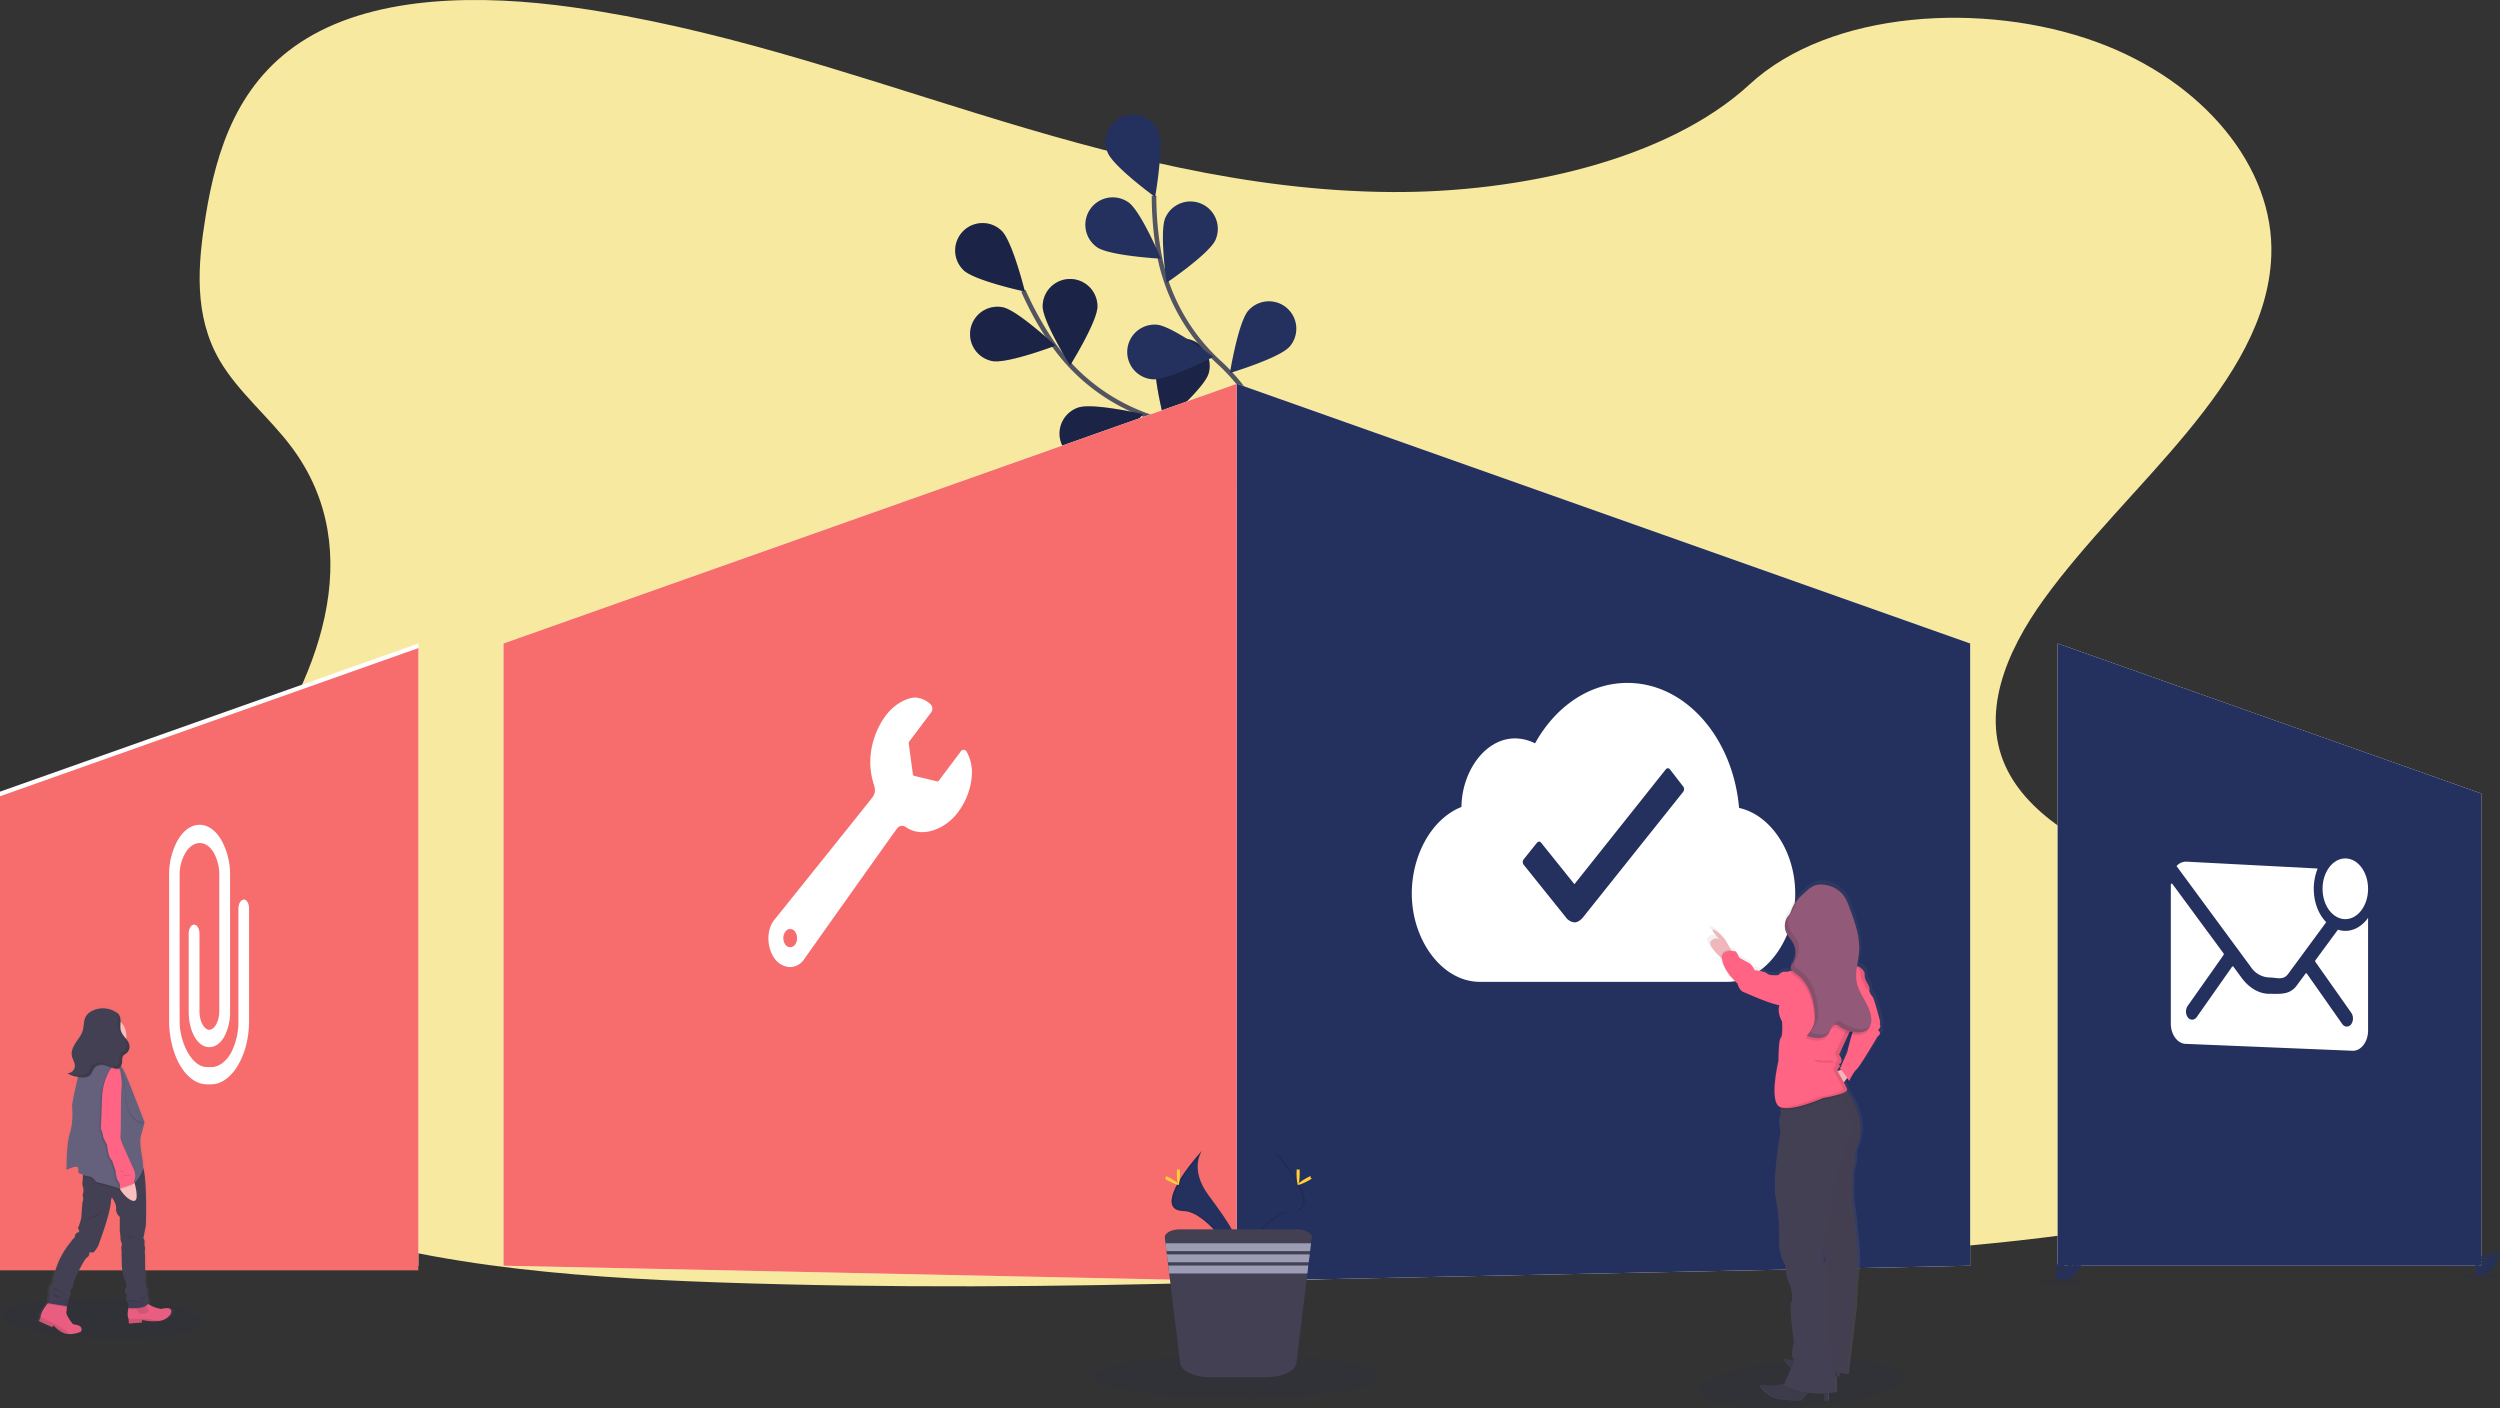 <svg width="1086.08" height="611.71" xmlns="http://www.w3.org/2000/svg" xmlns:svg="http://www.w3.org/2000/svg" xmlns:xlink="http://www.w3.org/1999/xlink">
 <rect width="100%" height="100%" fill="#333333" stroke="none"/>
 <defs>
  <linearGradient y2="-0" x2="0.5" y1="1" x1="0.5" id="0894c1c3-008a-4fd9-8eb6-3f5e53f78262">
   <stop stop-opacity="0.25" stop-color="gray" offset="0"/>
   <stop stop-opacity="0.12" stop-color="gray" offset="0.54"/>
   <stop stop-opacity="0.1" stop-color="gray" offset="1"/>
  </linearGradient>
  <linearGradient xlink:href="#0894c1c3-008a-4fd9-8eb6-3f5e53f78262" y2="581.57" x2="102.69" y1="723.72" x1="102.69" id="60f358e9-30c7-45a8-81a4-1235e6b38863"/>
 </defs>
 <title>features overview</title>
 <g>
  <title>Layer 1</title>
  <path id="svg_1" fill="#f8e9a1" d="m604.67,83.43c-62.66,-0.36 -122.72,-16.37 -180.14,-34.1s-114.33,-37.48 -175.7,-46.16c-39.47,-5.56 -84.45,-5.39 -115.68,13.58c-30.05,18.26 -39.17,48.74 -43.78,76.93c-3.48,21.21 -5.28,43.49 6.12,63c7.91,13.54 21.64,24.75 31.27,37.67c33.49,44.95 12,101.9 -22,147.41c-16,21.35 -34.56,41.8 -46.72,64.4s-17.41,48.31 -5.75,70.78c11.56,22.28 38.22,38.58 66.94,49.81c58.34,22.79 126.56,28.06 193,30.37c147.11,5.12 294.7,-2.22 441.89,-9.55c54.48,-2.72 109.19,-5.46 162.63,-14c29.68,-4.76 60.27,-11.93 81.51,-27.94c27,-20.34 33,-53.8 14,-78c-31.84,-40.61 -117.38,-48.82 -140,-92.68c-12.46,-24.15 -0.94,-51.66 15.76,-74.74c35.82,-49.51 96.79,-93.67 98.71,-149.31c1.32,-38.22 -29.42,-75.72 -75.95,-92.66c-48.84,-17.82 -115.74,-13.82 -150.66,18.38c-35.92,33.15 -100.08,47.13 -155.45,46.81z"/>
  <g id="db976b58-83c4-4bad-bfc1-713fe8b9d2f6">
   <path id="svg_2" stroke-width="2" stroke-miterlimit="10" stroke="#535461" fill="none" d="m569.04,243.94s-27.48,-48.69 -68.88,-62.72a84.75,84.75 0 0 1 -42.91,-32.1a142.27,142.27 0 0 1 -12.66,-22.77"/>
   <path id="svg_3" fill="#24305e" d="m418.57,117.35c4.71,4.58 26.68,9.31 26.68,9.31s-5.39,-21.81 -10.1,-26.39a11.9,11.9 0 0 0 -16.58,17.08z"/>
   <path id="svg_4" fill="#24305e" d="m431.04,156.85c6.45,1.28 27.47,-6.69 27.47,-6.69s-16.47,-15.4 -22.88,-16.68a11.9,11.9 0 0 0 -4.59,23.37z"/>
   <path id="svg_5" fill="#24305e" d="m476.24,199.54c6.21,-2.15 20.33,-19.63 20.33,-19.63s-21.9,-5 -28.11,-2.86a11.9,11.9 0 1 0 7.78,22.49z"/>
   <path id="svg_6" fill="#24305e" d="m517.76,224.16c6.48,-1.07 23.35,-15.92 23.35,-15.92s-20.74,-8.64 -27.23,-7.57a11.9,11.9 0 0 0 3.88,23.49z"/>
   <path id="svg_7" fill="#24305e" d="m476.77,133.09c0,6.58 -11.89,25.64 -11.89,25.64s-11.91,-19.05 -11.91,-25.63a11.9,11.9 0 0 1 23.8,0l0,-0.01z"/>
   <path id="svg_8" fill="#24305e" d="m524.96,162.49c-2,6.28 -19,20.91 -19,20.91s-5.66,-21.75 -3.7,-28a11.9,11.9 0 0 1 22.72,7.11l-0.02,-0.02z"/>
   <path id="svg_9" fill="#24305e" d="m567.87,197.49c-0.87,6.52 -15.21,23.83 -15.21,23.83s-9.25,-20.48 -8.38,-27a11.9,11.9 0 1 1 23.59,3.17z"/>
   <path id="svg_10" opacity="0.25" d="m418.57,117.35c4.71,4.58 26.68,9.31 26.68,9.31s-5.39,-21.81 -10.1,-26.39a11.9,11.9 0 0 0 -16.58,17.08z"/>
   <path id="svg_11" opacity="0.25" d="m431.04,156.85c6.45,1.28 27.47,-6.69 27.47,-6.69s-16.47,-15.4 -22.88,-16.68a11.9,11.9 0 0 0 -4.59,23.37z"/>
   <path id="svg_12" opacity="0.25" d="m476.24,199.54c6.21,-2.15 20.33,-19.63 20.33,-19.63s-21.9,-5 -28.11,-2.86a11.9,11.9 0 1 0 7.78,22.49z"/>
   <path id="svg_13" opacity="0.25" d="m517.76,224.16c6.48,-1.07 23.35,-15.92 23.35,-15.92s-20.74,-8.64 -27.23,-7.57a11.9,11.9 0 0 0 3.88,23.49z"/>
   <path id="svg_14" opacity="0.25" d="m476.77,133.09c0,6.58 -11.89,25.64 -11.89,25.64s-11.91,-19.05 -11.91,-25.63a11.9,11.9 0 0 1 23.8,0l0,-0.01z"/>
   <path id="svg_15" opacity="0.25" d="m524.96,162.49c-2,6.28 -19,20.91 -19,20.91s-5.66,-21.75 -3.7,-28a11.9,11.9 0 0 1 22.72,7.11l-0.02,-0.02z"/>
   <path id="svg_16" opacity="0.25" d="m567.87,197.49c-0.87,6.52 -15.21,23.83 -15.21,23.83s-9.25,-20.48 -8.38,-27a11.9,11.9 0 1 1 23.59,3.17z"/>
   <path id="svg_17" stroke-width="2" stroke-miterlimit="10" stroke="#535461" fill="none" d="m567.47,242.98s-5.4,-55.66 -37.55,-85.26a84.72,84.72 0 0 1 -26.23,-46.73a142.25,142.25 0 0 1 -2.34,-25.95"/>
   <path id="svg_18" fill="#24305e" d="m481.2,66.26c2.45,6.1 20.62,19.33 20.62,19.33s3.91,-22.13 1.45,-28.23a11.9,11.9 0 1 0 -22.07,8.9z"/>
   <path id="svg_19" fill="#24305e" d="m476.56,107.39c5.38,3.78 27.81,5 27.81,5s-8.74,-20.7 -14.11,-24.48a11.9,11.9 0 1 0 -13.7,19.47l0,0.01z"/>
   <path id="svg_20" fill="#24305e" d="m500.62,164.78c6.55,0.55 26.54,-9.72 26.54,-9.72s-18,-13.45 -24.55,-14a11.9,11.9 0 1 0 -2,23.72l0.01,0z"/>
   <path id="svg_21" fill="#24305e" d="m528.6,204.1c6.36,1.65 27.8,-5.09 27.8,-5.09s-15.47,-16.3 -21.83,-18a11.9,11.9 0 1 0 -6,23l0.03,0.09z"/>
   <path id="svg_22" fill="#24305e" d="m528.04,104.24c-2.66,6 -21.26,18.62 -21.26,18.62s-3.17,-22.24 -0.51,-28.25a11.9,11.9 0 0 1 21.77,9.63z"/>
   <path id="svg_23" fill="#24305e" d="m560.17,150.65c-4.34,4.93 -25.86,11.4 -25.86,11.4s3.63,-22.17 8,-27.11a11.9,11.9 0 1 1 17.89,15.71l-0.03,0z"/>
   <path id="svg_24" fill="#24305e" d="m585.22,200.03c-3.44,5.6 -23.56,15.62 -23.56,15.62s-0.17,-22.47 3.27,-28.08a11.91,11.91 0 0 1 20.29,12.46z"/>
  </g>
  <path id="svg_25" opacity="0.1" fill="#24305e" d="m826.51,596.9c2.95,6 -17.92,12.45 -43.77,14.31c-23.16,1.67 -42.2,-1.05 -44.61,-5.93s12.34,-10.8 35,-13.47c25.29,-2.96 50.43,-0.85 53.38,5.09z"/>
  <polygon id="svg_26" fill="#fff" points="218.75 279.55 537.33 166.72 537.33 556.51 218.75 549.87 218.75 279.55"/>
  <polygon id="svg_27" fill="#f76c6c" points="218.75 279.55 537.33 166.72 537.33 556.51 218.75 549.87 218.75 279.55"/>
  <polygon id="svg_28" fill="#fff" points="0 343.92 181.75 279.55 181.75 549.87 0 549.87 0 343.92"/>
  <polygon id="svg_29" fill="#f76c6c" points="0,345.92 181.75,281.55 181.75,551.87 0,551.87 0,345.92 "/>
  <polygon id="svg_30" fill="#fff" points="537.33 166.72 855.9 279.55 855.9 549.87 537.33 556.51 537.33 166.72"/>
  <polygon id="svg_31" fill="#24305e" points="537.33 166.72 855.9 279.55 855.9 549.87 537.33 556.51 537.33 166.72"/>
  <polygon id="svg_32" fill="#fff" points="1077.94 344.73 893.9 279.55 893.9 549.87 1077.94 549.87 1077.94 344.73"/>
  <polygon id="svg_33" fill="#24305e" points="1077.94 344.73 893.9 279.55 893.9 549.87 1077.94 549.87 1077.94 344.73"/>
  <path id="svg_34" fill="#fff" d="m105.91,390.85c-1.29,0 -2.34,1.76 -2.34,3.93l0,48.92a29,29 0 0 1 -3.31,13.87c-2.09,3.67 -5.29,6 -8.35,6l-2,0c-3,0 -5.94,-2.24 -8.24,-6.19a28.28,28.28 0 0 1 -3.63,-13.97l0,-63.12a19,19 0 0 1 2.6,-9.94c1.67,-2.64 3.86,-4.1 6.16,-4.1s4.41,1.46 6,4.08a19.83,19.83 0 0 1 2.46,10l0,58.94c0,4.3 -2,8.1 -4.36,8.1c-2,0 -4.24,-3.24 -4.24,-8.1l0,-33.66c0,-2.16 -1.05,-3.93 -2.34,-3.93s-2.35,1.77 -2.35,3.93l0,33.62c0,8.94 3.84,15.68 8.93,15.68c2.48,0 4.77,-1.54 6.42,-4.35a22.71,22.71 0 0 0 2.63,-11.33l0,-58.94a30.58,30.58 0 0 0 -3.91,-15.55c-2.48,-4.15 -5.79,-6.42 -9.32,-6.42s-6.84,2.27 -9.35,6.42a30.47,30.47 0 0 0 -3.9,15.58l0,63.11c0,7.23 1.84,14.57 4.9,19.63s7.2,8 11.44,8l2.05,0c4.15,0 8.31,-2.94 11.41,-8.08a33.1,33.1 0 0 0 3.59,-8.7a42,42 0 0 0 1.34,-10.6l0,-49c0,-2.17 -1,-3.93 -2.33,-3.93l0.04,0.1z"/>
  <path id="svg_35" fill="#24305e" d="m553.61,499.77s5.93,7.76 -2.74,19.47s-15.83,21.61 -12.93,28.89c0,0 13.08,-21.75 23.72,-22s3.65,-13.28 -8.05,-26.36z"/>
  <path id="svg_36" opacity="0.1" d="m553.61,499.77a9.81,9.81 0 0 1 1.21,2.44c10.38,12.2 15.91,23.58 5.93,23.87c-9.3,0.27 -20.45,16.89 -23.12,21.09a8.25,8.25 0 0 0 0.31,1s13.08,-21.75 23.72,-22s3.65,-13.32 -8.05,-26.4z"/>
  <path id="svg_37" fill="#ffd037" d="m564.63,509.66c0,2.73 -0.31,4.94 -0.69,4.94s-0.68,-2.21 -0.68,-4.94s0.38,-1.45 0.76,-1.45s0.61,-1.28 0.61,1.45z"/>
  <path id="svg_38" fill="#ffd037" d="m568.41,512.92c-2.39,1.3 -4.48,2.09 -4.66,1.76s1.61,-1.66 4,-3s1.45,-0.35 1.63,0s1.43,-0.07 -0.97,1.24z"/>
  <path id="svg_39" fill="#24305e" d="m522.28,499.77s-5.93,7.76 2.74,19.47s15.81,21.61 12.92,28.89c0,0 -13.07,-21.75 -23.72,-22s-3.65,-13.28 8.06,-26.36z"/>
  <path id="svg_40" opacity="0.1" d="m522.28,499.77a9.81,9.81 0 0 0 -1.21,2.44c-10.39,12.2 -15.92,23.58 -5.93,23.87c9.29,0.27 20.45,16.89 23.12,21.09a8.31,8.31 0 0 1 -0.32,1s-13.07,-21.75 -23.72,-22s-3.65,-13.32 8.06,-26.4z"/>
  <path id="svg_41" fill="#ffd037" d="m511.26,509.66c0,2.73 0.3,4.94 0.68,4.94s0.69,-2.21 0.69,-4.94s-0.39,-1.45 -0.76,-1.45s-0.61,-1.28 -0.61,1.45z"/>
  <path id="svg_42" fill="#ffd037" d="m507.47,512.92c2.4,1.3 4.49,2.09 4.67,1.76s-1.61,-1.66 -4,-3s-1.45,-0.35 -1.63,0s-1.47,-0.07 0.96,1.24z"/>
  <ellipse id="svg_43" opacity="0.1" fill="#24305e" ry="9.51" rx="62" cy="597.94" cx="537.94"/>
  <path id="svg_44" fill="#444053" d="m569.86,537.68l-0.3,2.42l-0.42,3.42l-0.17,1.42l-0.42,3.43l-0.18,1.42l-0.41,3.42l-4.75,38.9c-0.42,3.47 -6.09,6.18 -12.94,6.18l-24.65,0c-6.85,0 -12.51,-2.71 -12.94,-6.18l-4.75,-38.9l-0.42,-3.42l-0.17,-1.42l-0.42,-3.43l-0.18,-1.42l-0.41,-3.42l-0.3,-2.42c-0.24,-2 2.83,-3.63 6.71,-3.63l50.42,0c3.88,0 6.94,1.66 6.7,3.63z"/>
  <polygon id="svg_45" fill="#9d9cb5" points="569.56 540.1 569.14 543.52 506.74 543.52 506.33 540.1 569.56 540.1"/>
  <polygon id="svg_46" fill="#9d9cb5" points="568.97 544.95 568.55 548.37 507.34 548.37 506.92 544.95 568.97 544.95"/>
  <polygon id="svg_47" fill="#9d9cb5" points="568.37 549.8 567.96 553.22 507.93 553.22 507.51 549.8 568.37 549.8"/>
  <path id="svg_48" fill="#fff" d="m417.4,326.45l-9.55,12.69a0.73,0.73 0 0 1 -0.74,0.31l-9.87,-2.36a1.06,1.06 0 0 1 -0.68,-0.9l-1.76,-13.07a1.4,1.4 0 0 1 0.23,-1l9.53,-12.67a2.73,2.73 0 0 0 -0.22,-3.41a10.31,10.31 0 0 0 -6.76,-3a1.89,1.89 0 0 0 -0.42,0c-2.66,0.2 -8.36,2.17 -12.76,8.36c-4.27,6 -8.74,17.06 -4.78,29.42c0.47,1.49 1,3.46 -0.58,5.55s-42.45,53 -42.45,53c-3.83,4.37 -3.55,12.45 0,17.15a8.49,8.49 0 0 0 6.65,3.6a7.44,7.44 0 0 0 6.29,-3.69s38.14,-53.8 40,-56.25a3,3 0 0 1 2.36,-1.43a3.27,3.27 0 0 1 1.82,0.67a12,12 0 0 0 6.89,2.09c5.7,0 11.69,-3.5 15.35,-8.34a30.18,30.18 0 0 0 6.29,-16.92a18.6,18.6 0 0 0 -2.27,-9.63a1.47,1.47 0 0 0 -2.57,-0.22l0,0.05zm-72,83.9a2.53,2.53 0 0 1 -4.23,0a5,5 0 0 1 0,-5.6a2.53,2.53 0 0 1 4.23,0a5,5 0 0 1 0.01,5.65l-0.01,-0.05z"/>
  <path id="svg_49" fill="#fff" d="m755.51,350.98c-2.64,-30.52 -23.33,-54.3 -48.5,-54.3c-16.66,0 -31.33,10.39 -40.14,26.26a19.15,19.15 0 0 0 -8.75,-2.15c-12.72,0 -23,14 -23.23,29.78c-13,5.16 -21.56,21 -21.56,37.62c0,20.37 13.24,38.35 29.56,38.35l107.44,0c16.33,0 29.57,-18 29.57,-38.35c0,-18.14 -10.54,-34.13 -24.39,-37.21zm-24.27,-7l-43.49,54.5l0,0c-0.56,0.69 -2,2.23 -3.78,2.23a5.33,5.33 0 0 1 -3.8,-2.31l-18.25,-22.75a1.91,1.91 0 0 1 0,-2.31l5.79,-7.22a1.17,1.17 0 0 1 0.91,-0.49a1.16,1.16 0 0 1 0.91,0.49l14.45,18l39.68,-49.87a1.2,1.2 0 0 1 0.91,-0.49a1.1,1.1 0 0 1 0.91,0.49l5.69,7.35a1.87,1.87 0 0 1 0.07,2.35l0,0.03z"/>
  <ellipse id="svg_50" fill="#fff" ry="13.19" rx="9.89" cy="386.12" cx="1018.88"/>
  <path id="svg_51" fill="#fff" d="m1018.88,404.4a10.47,10.47 0 0 1 -3.21,-0.52l-9.76,13.27a0.65,0.65 0 0 0 0,0.77l15.51,22a4.46,4.46 0 0 1 0,5.06a2.44,2.44 0 0 1 -1.9,1a2.41,2.41 0 0 1 -1.89,-1l-15.45,-22a0.36,0.36 0 0 0 -0.6,0l-3.77,5.12c-3.15,4.26 -7.33,3.62 -11.83,3.65s-8.87,-2.53 -12.07,-6.85l-3.62,-4.92a0.36,0.36 0 0 0 -0.6,0l-15.45,22a2.44,2.44 0 0 1 -1.9,1a2.41,2.41 0 0 1 -1.89,-1a4.46,4.46 0 0 1 0,-5.06l15.51,-22a0.76,0.76 0 0 0 0,-0.77l-22.19,-30.12c-0.27,-0.36 -0.7,-0.11 -0.7,0.38l0,60.28c0,4.84 3,8.8 6.59,8.8l72.52,3c3.63,0 6.59,-4 6.59,-8.8l0,-48.93c-2.49,3.47 -5.99,5.64 -9.89,5.64z"/>
  <path id="svg_52" fill="#fff" d="m1005.18,386.12a23.27,23.27 0 0 1 1.69,-8.8l-57.23,-3a5.57,5.57 0 0 0 -4.08,1.93l32.33,43.9a10,10 0 0 0 8.05,4.5c3,0 5.92,1.41 8.06,-1.5l16.58,-22.52c-3.29,-3.35 -5.4,-8.6 -5.4,-14.51z"/>
  <path id="svg_53" fill="#24305e" d="m1085.86,544.23s-11.69,-0.7 -10.31,7.48a2,2 0 0 0 1,2.11s0,-0.61 1.2,-0.4a5.63,5.63 0 0 0 1.27,0.06a2.71,2.71 0 0 0 1.55,-0.64l0,0s3.28,-1.36 4.56,-6.73c0,0 0.95,-1.17 0.91,-1.47l-2,0.84a3.55,3.55 0 0 1 0.14,2.61s-0.06,-2.56 -0.44,-2.5c-0.08,0 -1,0.5 -1,0.5s1.16,2.47 0.29,4.27c0,0 0.33,-3 -0.65,-4.09l-1.39,0.81s1.36,2.55 0.44,4.64c0,0 0.24,-3.2 -0.73,-4.45l-1.26,1s1.28,2.53 0.5,4.26c0,0 -0.1,-3.73 -0.77,-4a7.72,7.72 0 0 0 -1.27,1.37s0.87,1.83 0.33,2.79c0,0 -0.33,-2.48 -0.6,-2.49a8.12,8.12 0 0 0 -1.21,2.77a6,6 0 0 1 0.95,-2.93a3.29,3.29 0 0 0 -1.68,0.87s0.17,-1.16 2,-1.27a7.8,7.8 0 0 1 1.14,-1.32a7.14,7.14 0 0 0 -2.84,0.33s1,-1.1 3.17,-0.6l1.24,-1a10.3,10.3 0 0 0 -3.32,0s1.14,-1 3.65,-0.26l1.36,-0.81a12.39,12.39 0 0 0 -3.17,-0.28a4.86,4.86 0 0 1 3.56,0.06l1,-0.43s-1.46,-0.29 -1.88,-0.33s-0.45,-0.17 -0.45,-0.17a5.06,5.06 0 0 1 2.73,0.31a12.47,12.47 0 0 0 1.98,-0.91z"/>
  <ellipse id="svg_54" opacity="0.1" fill="#24305e" ry="1.4" rx="8.27" cy="554.53" cx="1077.81"/>
  <path id="svg_55" fill="#24305e" d="m905.82,544.57s-14.1,-0.85 -12.44,9a2.41,2.41 0 0 0 1.25,2.54s0,-0.73 1.45,-0.48a6.27,6.27 0 0 0 1.53,0.07a3.18,3.18 0 0 0 1.88,-0.77l0,0s4,-1.64 5.5,-8.12c0,0 1.15,-1.41 1.1,-1.78l-2.38,1a4.27,4.27 0 0 1 0.17,3.14s-0.07,-3.08 -0.53,-3c-0.09,0 -1.24,0.59 -1.24,0.59s1.4,3 0.35,5.17c0,0 0.4,-3.69 -0.79,-5l-1.67,1s1.63,3.09 0.53,5.62c0,0 0.28,-3.87 -0.88,-5.38l-1.52,1.19s1.54,3 0.6,5.13c0,0 -0.12,-4.5 -0.93,-4.84a9.18,9.18 0 0 0 -1.53,1.65s1,2.21 0.4,3.38c0,0 -0.4,-3 -0.73,-3a10,10 0 0 0 -1.46,3.35a7.26,7.26 0 0 1 1.14,-3.54a4,4 0 0 0 -2,1s0.21,-1.41 2.36,-1.53a9.21,9.21 0 0 1 1.38,-1.6a8.62,8.62 0 0 0 -3.43,0.4s1.14,-1.33 3.82,-0.73l1.5,-1.22a12.5,12.5 0 0 0 -4,0s1.37,-1.17 4.41,-0.32l1.63,-1a14.66,14.66 0 0 0 -3.83,-0.33s1.51,-0.82 4.31,0.06l1.16,-0.52s-1.75,-0.34 -2.27,-0.4s-0.54,-0.2 -0.54,-0.2a6.12,6.12 0 0 1 3.3,0.37a14.19,14.19 0 0 0 2.4,-0.9z"/>
  <ellipse id="svg_56" opacity="0.1" fill="#24305e" ry="1.69" rx="9.98" cy="557.01" cx="896.11"/>
  <path id="svg_57" fill="url(#0894c1c3-008a-4fd9-8eb6-3f5e53f78262)" d="m817.36,445.99s1.15,-1.11 0.77,-1.86a1.73,1.73 0 0 1 0,-1.49s-2.58,-10.14 -3.54,-11.16a7.78,7.78 0 0 1 -1.43,-2.52a1.31,1.31 0 0 0 0.14,-0.64a5.11,5.11 0 0 0 -1,-2.83a6.94,6.94 0 0 1 -1.19,-3.75a4.16,4.16 0 0 1 0,-0.5l0,0l0,0a5,5 0 0 0 -3.46,-3.07c0.33,-2.15 0.78,-4.3 0.92,-6.46c0.45,-6.77 -2.07,-13.34 -4.55,-19.68a20.75,20.75 0 0 0 -2.17,-4.47a13,13 0 0 0 -9.34,-5.1a9.13,9.13 0 0 0 -4,0.39a12.42,12.42 0 0 0 -3.45,2.31c-1.07,0.9 -2.14,1.82 -3.13,2.8l-0.12,0.12l-0.35,0.37l-0.14,0.14l-0.33,0.37l-0.12,0.13c-0.14,0.17 -0.29,0.34 -0.43,0.52l0,0c-0.13,0.17 -0.26,0.33 -0.38,0.5l-0.12,0.17l-0.26,0.37l-0.12,0.19c-0.09,0.13 -0.16,0.26 -0.24,0.39l-0.11,0.18c-0.1,0.19 -0.21,0.38 -0.31,0.58l-0.36,0.8l0,0.11l-0.21,0.53c-0.27,0.64 -0.53,1.28 -0.86,1.89l0,0l-0.06,0.1l-0.72,0.87a6.76,6.76 0 0 0 -0.82,1.4l-0.07,0.16c0,0.07 -0.05,0.15 -0.08,0.22l-0.07,0.18a2,2 0 0 1 -0.07,0.23c0,0.06 0,0.12 0,0.19l-0.06,0.22c0,0.07 0,0.13 0,0.2s0,0.15 -0.05,0.22l0,0.21l0,0.22c0,0.08 0,0.16 0,0.25s0,0.12 0,0.17s0,0.28 0,0.42s0,0.11 0,0.17a2.44,2.44 0 0 0 0,0.27a1.1,1.1 0 0 0 0,0.18a2.11,2.11 0 0 0 0,0.25l0,0.18c0,0.09 0,0.17 0,0.25a1.16,1.16 0 0 0 0,0.18l0.06,0.26s0,0.11 0,0.16l0.09,0.28s0,0.09 0.05,0.13s0.1,0.28 0.16,0.41a10.76,10.76 0 0 0 1.12,1.9c0.29,0.4 0.59,0.79 0.89,1.19l0.43,0.6a10.93,10.93 0 0 1 0.79,1.25a8.7,8.7 0 0 1 -0.31,8.62l-0.36,0.55a2.93,2.93 0 0 0 -0.41,1a2.14,2.14 0 0 0 0.57,1.71l-0.89,0.23c-0.73,0.2 -1.23,0.36 -1.23,0.36a10.37,10.37 0 0 0 -1.82,0a5,5 0 0 0 -2.19,1.4s-3.82,0.46 -5.07,-0.65s-5.63,-1.49 -5.63,-1.49s-1.24,-2.42 -2.58,-3.17s-4.58,-2.14 -4.68,-2.88a6.79,6.79 0 0 0 -1.24,-2.14a11,11 0 0 0 -2,-0.24l-0.21,-0.36l-2.67,-4.61s-3.35,-3.91 -5.16,-4.28s2.55,4.15 2.76,4.36a2.87,2.87 0 0 0 -4,0.66c-1.42,1.58 2.35,5.29 4.69,7.34l0.38,0.33a4.74,4.74 0 0 0 0.09,0.61c1.05,5.49 6.87,10.24 6.87,10.24s0.67,3.07 2.87,3.82c1.75,0.59 11.15,4.85 16.05,5.7c-0.41,1.06 -0.89,3.52 1.14,7.14c0,0 0.48,6.42 -0.57,7.26s-1,10.14 -1,10.14s-4,16.19 0,19.63a3.12,3.12 0 0 0 0.85,0.52c0,0.25 0.07,0.51 0.1,0.78c0.18,1.62 0.24,3.3 -0.19,4c-1,1.58 0.33,5.86 0.33,5.86s-3.86,21.87 -2.14,29.59a88.48,88.48 0 0 1 1.52,17.5s-0.57,6.79 2.39,10.89a11.26,11.26 0 0 1 0.57,3a17.89,17.89 0 0 0 1.53,5.67c0.67,1.3 2,6.8 0.86,8.28s1.24,17.69 1.24,17.69s-1.91,5 0,7.63l0.06,0.07a13,13 0 0 1 -3.35,-0.48c-2.14,-0.72 -0.54,2 2,3.86c-1.11,2.52 -2.63,5.9 -3.14,7c-2.21,0.38 -6.59,1 -9.16,0.39c-3.53,-0.83 1.53,4.84 6.3,5.87a45.69,45.69 0 0 0 10.22,0.74l3.08,-3.4a39.12,39.12 0 0 0 7.51,0.28l-0.27,3.16l1.81,0l0,-3.28c1.14,-0.11 2.32,-0.26 3.54,-0.48c0,0 0.07,-3.46 -0.15,-6.73l1.11,0.1l0.17,-1.81l3.93,0.71l3.53,-29s0.39,-10.79 1.25,-16.84s-1.82,-26.34 -1.82,-26.34s-0.19,-1 -0.38,-2.88s0,-12.85 0,-12.85s1.43,-6 1.15,-6.51s0.09,-3.07 0.09,-3.07c6,-12.23 -1.38,-23.28 -3.95,-26.56a0.79,0.79 0 0 0 0.25,-0.53a0.5,0.5 0 0 0 0,-0.21a22.4,22.4 0 0 0 -1.44,-3l1.5,-1.91c0.52,0.75 0.89,1.31 0.89,1.31s1.62,-3.63 3.25,-5s9.45,-14.42 9.45,-14.42s1.82,-1.22 0.86,-2.24s-0.45,-0.89 -0.45,-0.89zm-24.06,102.92a2.58,2.58 0 0 0 -0.68,-1.11s-0.28,-2 -0.38,-4.57c0.57,2 1.15,3.45 1.15,3.45l-0.09,2.23zm4.59,45.34c0,-0.18 0,-0.36 0,-0.53l0.14,0l-0.14,0.53zm1.18,-132.38l0,-0.12a1.48,1.48 0 0 1 0.62,-1.33a0.7,0.7 0 0 0 0.33,-0.65a2.36,2.36 0 0 0 -0.46,-1.16c0.19,0.14 0.78,0.46 1.18,-0.7a1.77,1.77 0 0 0 0.09,-0.56a4.69,4.69 0 0 0 -1.13,-2.62l4.32,-9.1a11.57,11.57 0 0 0 1.44,0.33l0,0c-1.13,3.5 -2.06,7.67 -2.06,7.67l-3.34,7.35a1.41,1.41 0 0 1 0.58,0.42l-1.57,0.47z"/>
  <path id="svg_58" fill="#444053" d="m784.61,590.77s-5.61,0.69 -8.34,-0.25s0.84,4 4.53,5.21a34.77,34.77 0 0 0 8,1.36l4.33,-4.08l4.6,0.36l-0.8,4.51l1.43,0.13l0.55,-5.9l-14.3,-1.34z"/>
  <path id="svg_59" opacity="0.1" d="m784.61,590.77s-5.61,0.69 -8.34,-0.25s0.84,4 4.53,5.21a34.77,34.77 0 0 0 8,1.36l4.33,-4.08l4.6,0.36l-0.8,4.51l1.43,0.13l0.55,-5.9l-14.3,-1.34z"/>
  <path id="svg_60" fill="#444053" d="m776.51,601.08s-6.74,1.47 -10.15,0.64s1.48,4.8 6.09,5.81a42.63,42.63 0 0 0 9.87,0.74l4.8,-5.44l5.62,-0.09l-0.46,5.57l1.76,0l0,-7.23l-17.53,0z"/>
  <path id="svg_61" opacity="0.1" d="m776.51,601.08s-6.74,1.47 -10.15,0.64s1.48,4.8 6.09,5.81a42.63,42.63 0 0 0 9.87,0.74l4.8,-5.44l5.62,-0.09l-0.46,5.57l1.76,0l0,-7.23l-17.53,0z"/>
  <path id="svg_62" fill="#444053" d="m801.41,472.95s11.53,12.82 4.62,27.3c0,0 -0.37,2.59 -0.1,3.05s-1.1,6.46 -1.1,6.46s-0.19,10.88 0,12.73s0.37,2.85 0.37,2.85s2.58,20.11 1.75,26.11s-1.2,16.7 -1.2,16.7l-3.41,28.78l-17.71,-3.32l8,-39.49l0.28,-7s-3.32,-8.57 -1.85,-12.91s-0.37,-59.59 -0.37,-59.59l10.72,-1.67z"/>
  <path id="svg_63" opacity="0.02" d="m801.41,472.95s11.53,12.82 4.62,27.3c0,0 -0.37,2.59 -0.1,3.05s-1.1,6.46 -1.1,6.46s-0.19,10.88 0,12.73s0.37,2.85 0.37,2.85s2.58,20.11 1.75,26.11s-1.2,16.7 -1.2,16.7l-3.41,28.78l-17.71,-3.32l8,-39.49l0.28,-7s-3.32,-8.57 -1.85,-12.91s-0.37,-59.59 -0.37,-59.59l10.72,-1.67z"/>
  <path id="svg_64" fill="#444053" d="m792.93,534.94c-2,3.87 -0.74,13.28 -0.74,13.28c2.67,2.31 1.2,22.42 1.2,22.42s1.84,19.83 3,22.14s1,11.8 1,11.8c-13.56,2.49 -22.42,-2.86 -22.42,-2.86s4.34,-9.87 4.43,-10.33c0.05,-0.26 0.63,0.44 0.8,0.65l-0.8,-1.11c-1.85,-2.58 0,-7.56 0,-7.56s-2.31,-16 -1.2,-17.53s-0.18,-6.92 -0.83,-8.21a18.08,18.08 0 0 1 -1.48,-5.63a11.47,11.47 0 0 0 -0.55,-2.95c-2.86,-4.06 -2.31,-10.79 -2.31,-10.79a89.18,89.18 0 0 0 -1.47,-17.34c-1.66,-7.66 2.07,-29.34 2.07,-29.34s-1.24,-4.24 -0.32,-5.81c0.42,-0.7 0.36,-2.36 0.18,-4c-0.22,-2 -0.64,-3.86 -0.64,-3.86l25.19,-4.44c0.53,0.88 1,1.73 1.46,2.55c8.33,15.39 2.71,21.1 2.71,21.1l-5.35,16.42s-1.9,17.52 -3.93,21.4z"/>
  <path id="svg_65" fill="#efb7b9" d="m753.04,414.56l-3.6,3s-0.71,-0.56 -1.65,-1.41c-2.26,-2 -5.9,-5.71 -4.53,-7.27a2.72,2.72 0 0 1 3.86,-0.65c-0.2,-0.22 -4.38,-4.69 -2.66,-4.33s5,4.24 5,4.24l2.58,4.57l1,1.85z"/>
  <polygon id="svg_66" fill="#efb7b9" points="801.23 464.38 796.99 465.67 800.21 471.29 803.9 466.5 801.23 464.38"/>
  <circle id="svg_67" fill="#efb7b9" r="12.08" cy="399.44" cx="791.27"/>
  <path id="svg_68" fill="#efb7b9" d="m784.16,403.85s11,17.43 0.56,18.91s14,12.08 14,12.08l9.13,-9.22s-9.5,-16.42 -8,-22.69s-15.69,0.92 -15.69,0.92z"/>
  <path id="svg_69" opacity="0.1" d="m799.53,476.02a56.54,56.54 0 0 1 -7.43,1.73s-13.6,6 -18.55,4c-0.22,-2 -0.64,-3.86 -0.64,-3.86l25.13,-4.42c0.56,0.88 1.05,1.73 1.49,2.55z"/>
  <path id="svg_70" fill="#ff6484" d="m812.04,430.42l-2.46,5.09l-2.77,5.72l-0.4,0.82l-3.29,7.11l-4.18,9s1.48,1.75 1,3.14s-1.11,0.73 -1.19,0.65c0.07,0.11 1,1.31 0.17,1.84a1.75,1.75 0 0 0 -0.55,1.75s3.41,5.63 4.06,7.66s-10.33,3.78 -10.33,3.78s-15.59,6.92 -19.47,3.5s0,-19.46 0,-19.46s0,-9.22 1,-10.05s0.55,-7.2 0.55,-7.2c-2.67,-4.89 -0.83,-7.66 -0.83,-7.66l-0.74,-12.54s1.2,-1.29 2.12,-1.38a8.73,8.73 0 0 1 1.76,0s0.48,-0.17 1.19,-0.36c1.48,-0.42 3.93,-1 4.8,-0.57c1.29,0.65 9.6,-1 9.6,-1a102.19,102.19 0 0 1 10.79,-1a11,11 0 0 1 3.66,0.4a4.9,4.9 0 0 1 3.53,3.11a6.43,6.43 0 0 0 1.11,4.24c1.5,2.4 0.87,3.41 0.87,3.41z"/>
  <path id="svg_71" opacity="0.1" d="m753.04,414.56l-3.6,3s-0.71,-0.56 -1.65,-1.41c-0.29,-3.11 2.36,-3.52 4.23,-3.44l1.02,1.85z"/>
  <path id="svg_72" fill="#ff6484" d="m774.2,423.51l-1.57,0.09s-3.69,0.46 -4.89,-0.65s-5.44,-1.47 -5.44,-1.47s-1.2,-2.4 -2.49,-3.14s-4.43,-2.12 -4.52,-2.86a6.66,6.66 0 0 0 -1.2,-2.12s-6.92,-1.66 -5.9,3.78s6.64,10.15 6.64,10.15s0.65,3 2.77,3.78s15.86,7.2 18.08,5.54s-1.48,-13.1 -1.48,-13.1z"/>
  <path id="svg_73" opacity="0.1" d="m811.19,426.98a6.43,6.43 0 0 1 -1.11,-4.24a4.9,4.9 0 0 0 -3.53,-3.11a9.46,9.46 0 0 0 -1.79,-0.35a4.9,4.9 0 0 1 3.48,3.09a6.35,6.35 0 0 0 1.11,4.24c1.47,2.4 0.83,3.42 0.83,3.42l-2.46,5.08l-2.78,5.74l-0.39,0.82l-3.29,7.11l-4.18,9s1.47,1.75 1,3.14s-1.1,0.73 -1.19,0.65c0.08,0.11 1,1.31 0.18,1.84a1.77,1.77 0 0 0 -0.56,1.75s3.42,5.63 4.06,7.66s-10.33,3.78 -10.33,3.78s-10.83,4.8 -16.68,4.43c5,1.95 18.53,-4.06 18.53,-4.06s11,-1.75 10.33,-3.78s-4.06,-7.66 -4.06,-7.66a1.75,1.75 0 0 1 0.55,-1.75c0.8,-0.53 -0.1,-1.73 -0.17,-1.84c0.08,0.08 0.76,0.64 1.19,-0.65s-1,-3.14 -1,-3.14l4.18,-9l3.29,-7.11l0.4,-0.82l2.77,-5.72l2.46,-5.09s0.64,-1.03 -0.84,-3.43z"/>
  <path id="svg_74" fill="#ff6484" d="m810.36,429.04l1.66,1.38a7.61,7.61 0 0 0 1.39,2.5c0.92,1 3.41,11.06 3.41,11.06a1.79,1.79 0 0 0 0,1.48c0.37,0.74 -0.74,1.85 -0.74,1.85s-0.55,-0.19 0.37,0.83s-0.83,2.21 -0.83,2.21s-7.56,12.91 -9.13,14.3s-3.14,5 -3.14,5s-3.28,-5.16 -4.06,-5.26l3.23,-7.29s2.21,-10.14 3.87,-12s-0.83,-8.21 -0.83,-8.21l4.8,-7.85z"/>
  <path id="svg_75" opacity="0.1" d="m811.42,447.85c-1.38,1.66 -3.82,2 -6,1.77c-0.32,0 -0.63,-0.08 -0.95,-0.14c-0.47,-0.09 -0.94,-0.2 -1.4,-0.33a14.59,14.59 0 0 1 -4.58,-2.25a2.88,2.88 0 0 0 -1,-0.59a2.16,2.16 0 0 0 -2.18,1.17c-0.47,0.75 -0.69,1.63 -1.17,2.38a5.49,5.49 0 0 1 -4.53,2.22a16,16 0 0 1 -5.14,-1a15.28,15.28 0 0 0 3.3,-5.47a13.24,13.24 0 0 0 0.26,-4.12c-0.4,-6.53 -2.67,-13.41 -8,-17.21c-0.92,-0.66 -2,-1.44 -2.34,-2.43c1.48,-0.42 3.93,-1 4.8,-0.57c1.29,0.65 9.6,-1 9.6,-1a102.19,102.19 0 0 1 10.79,-1a11,11 0 0 1 3.66,0.4a23,23 0 0 0 -0.3,8.26a18.8,18.8 0 0 0 1.82,4.86c0.48,0.91 1,1.82 1.49,2.73c1.41,2.52 2.75,5.05 3,7.89a6.09,6.09 0 0 1 -1.13,4.43z"/>
  <path id="svg_76" opacity="0.1" d="m793.18,460.85a6.36,6.36 0 0 1 2.16,-0.19a4,4 0 0 1 1.62,0.94l-4.74,0c-1.22,0 -3.06,0.07 -4,-0.79c0.82,-0.83 3.76,0.18 4.96,0.04z"/>
  <path id="svg_77" fill="#925978" d="m776.75,398.02a7.14,7.14 0 0 0 -0.82,6.94c0.76,1.79 2.22,3.18 3.12,4.9a8.85,8.85 0 0 1 -0.3,8.55a4.1,4.1 0 0 0 -0.74,1.53c-0.22,1.41 1.24,2.42 2.4,3.24c5.32,3.8 7.59,10.68 8,17.21a12.94,12.94 0 0 1 -0.25,4.12a15.19,15.19 0 0 1 -3.3,5.47a16.24,16.24 0 0 0 5.14,1a5.53,5.53 0 0 0 4.53,-2.23c0.48,-0.74 0.7,-1.62 1.17,-2.38a2.15,2.15 0 0 1 2.18,-1.17a3,3 0 0 1 1,0.59a14.48,14.48 0 0 0 6.93,2.72c2.15,0.25 4.59,-0.11 6,-1.77a6.14,6.14 0 0 0 1.13,-4.46c-0.48,-5.59 -5.21,-10 -6.3,-15.48c-0.89,-4.45 0.71,-9 1,-13.52c0.44,-6.7 -2,-13.23 -4.39,-19.5a21.74,21.74 0 0 0 -2.1,-4.44a12.44,12.44 0 0 0 -9,-5a8.53,8.53 0 0 0 -3.89,0.39a11.94,11.94 0 0 0 -3.34,2.28c-2.28,2 -4.63,4 -6,6.78c-0.54,1.12 -0.89,2.32 -1.49,3.4"/>
  <g id="svg_78" opacity="0.1">
   <path id="svg_79" d="m778.93,395.58c0.59,-1.09 1,-2.29 1.48,-3.4a14,14 0 0 1 1.92,-2.89a16.27,16.27 0 0 0 -3.39,4.46c-0.52,1.09 -0.87,2.25 -1.44,3.31l0.73,-0.62a7.68,7.68 0 0 0 -0.51,0.8a8.61,8.61 0 0 0 1.21,-1.66z"/>
   <path id="svg_80" d="m807.3,446.95a14.55,14.55 0 0 1 -6.93,-2.73a3.37,3.37 0 0 0 -1,-0.59a2.19,2.19 0 0 0 -2.18,1.18a4.59,4.59 0 0 0 -0.26,0.49a1.53,1.53 0 0 1 1,-0.09a3,3 0 0 1 1,0.59a14.48,14.48 0 0 0 6.93,2.72c2.15,0.25 4.59,-0.11 6,-1.77a4,4 0 0 0 0.46,-0.69a7.71,7.71 0 0 1 -5.02,0.89z"/>
   <path id="svg_81" d="m791.45,449.41a16.22,16.22 0 0 1 -5.13,-1a15.35,15.35 0 0 0 3.29,-5.48a12.88,12.88 0 0 0 0.26,-4.11c-0.4,-6.53 -2.66,-13.42 -8,-17.21c-1.16,-0.83 -2.61,-1.84 -2.4,-3.25a4.45,4.45 0 0 1 0.75,-1.53a8.83,8.83 0 0 0 0.3,-8.54c-0.9,-1.72 -2.36,-3.12 -3.13,-4.9a7.21,7.21 0 0 1 0.32,-6.15a9.71,9.71 0 0 1 -0.81,0.76a8.86,8.86 0 0 1 -0.67,0.82a7.15,7.15 0 0 0 -0.31,6.14c0.76,1.79 2.22,3.18 3.12,4.9a8.85,8.85 0 0 1 -0.3,8.55a4.1,4.1 0 0 0 -0.74,1.53c-0.22,1.41 1.24,2.42 2.4,3.24c5.32,3.8 7.59,10.68 8,17.21a12.94,12.94 0 0 1 -0.25,4.12a15.19,15.19 0 0 1 -3.3,5.47a16.24,16.24 0 0 0 5.14,1a5.53,5.53 0 0 0 4.53,-2.23c0.06,-0.1 0.12,-0.2 0.17,-0.3a6.28,6.28 0 0 1 -3.24,0.96z"/>
  </g>
  <path id="svg_82" fill="url(#60f358e9-30c7-45a8-81a4-1235e6b38863)" d="m71.04,568.57a14.11,14.11 0 0 1 -5.82,-2.13l-0.18,-0.13a1.93,1.93 0 0 0 0.3,-0.69a3.38,3.38 0 0 1 -0.38,-1.54a3.54,3.54 0 0 0 -0.3,-1.48l0,-2.5a4.6,4.6 0 0 1 -0.84,-2.87c-0.07,-2.07 -0.15,-12.23 -0.15,-12.23a4.76,4.76 0 0 1 -0.07,-1.62c0.07,-1.18 0.07,-1.62 0.07,-1.62a4.46,4.46 0 0 1 -0.22,-2.14a2.75,2.75 0 0 0 -0.54,-1.91l1.14,-5.6s0.63,-19.32 -1.21,-25.15l0,0s0,0 0,-0.07c0.15,-3.75 -2.13,-10 -0.84,-14.36s1.45,-5.3 1.45,-5.3s-5.7,-14.29 -7.14,-17.68a43.88,43.88 0 0 0 -3,-6.36q-0.14,-0.19 -0.27,-0.36l-0.15,-0.18a3.87,3.87 0 0 0 0.55,-1.7c0.08,-1 -0.07,-2.26 0.7,-3a6.17,6.17 0 0 1 0.94,-0.63a3.74,3.74 0 0 0 1.66,-3.6a6.07,6.07 0 0 0 -1.51,-2.93a9,9 0 0 0 0.13,-1.48a8.24,8.24 0 0 0 -2.61,-6l0,0l0,-0.46a4.72,4.72 0 0 0 -0.91,-2.84l0.21,0.15l-0.36,-0.31a2.67,2.67 0 0 0 -0.59,-0.46a11.16,11.16 0 0 0 -11.6,-0.6a6.36,6.36 0 0 0 -2.26,2c-1.19,1.84 -0.89,4.21 -1.51,6.3s-2,3.63 -3.17,5.37s-2.14,3.8 -1.7,5.83c0.32,1.48 1.36,2.8 1.34,4.3a3.39,3.39 0 0 1 -3,3.16l0,0l-0.45,0a11,11 0 0 0 4.9,1.56c0,0.14 -0.08,0.27 -0.11,0.41c-1.36,5.28 -2.61,12 -2.61,12s0.84,6.78 -0.91,12.08s-1.52,16.21 -1.52,16.21s4.86,-2.51 5.17,-0.89s0,2.06 0,2.06a22.93,22.93 0 0 0 2.16,1l0,0.65l-0.22,2.9a3.21,3.21 0 0 0 0.27,1.76c0.42,0.81 0,3 0,3s-0.36,0.22 0,1.26a4.27,4.27 0 0 1 -0.28,2.5s-0.43,5.52 -0.51,6.7a23.28,23.28 0 0 1 -1.52,4.49s1.3,1.62 0,1.85s-1.44,2.2 -1.44,2.2s-1.52,1.26 -1.52,1.7a34.87,34.87 0 0 0 -8.57,18.26s-1.6,1.47 -1.37,2.87c0.13,0.79 -0.13,1.06 -0.38,1.15c0.28,0 0.59,0.22 0.45,0.91c-0.22,1.18 -0.83,3.68 -0.83,3.68l0.11,0l0,0c-1.25,1.44 -3.06,3.85 -3.34,6l0,0.26l-0.7,1.53l6,2.65l0.53,-0.81s2.66,3 5.7,3.68a7.75,7.75 0 0 0 1.59,0.18a14.2,14.2 0 0 0 4.94,-1s2.2,-2.72 -3.5,-3.24c0,0 -3.34,-3.83 -3,-5.45a19.14,19.14 0 0 0 0.21,-2.06c0,-0.15 0,-0.3 0,-0.44l0.39,0.06l0.07,-1.24a1,1 0 0 0 0.23,-0.74c0,-0.51 -0.46,-0.59 0,-0.88s0.45,0 0.45,-0.73s-0.3,-0.52 0.38,-1.26s-0.07,-2.06 -0.07,-2.06a3.75,3.75 0 0 0 1.49,-2.66c-0.07,-1.54 5.09,-11.34 6.15,-11.71s1.14,-2.29 1.14,-2.29s1.45,0.3 1.9,0a17,17 0 0 0 1.9,-2.58s5.77,-14.58 5.85,-20.1l0.38,-1.25s2.2,2.87 1.89,4.93s1.69,3.54 1.69,3.54l0,6.26a18.38,18.38 0 0 1 0.36,3.31c-0.07,1 0.9,2.06 0.53,2.95a5,5 0 0 0 0,2.43s-0.08,2.06 0,2.65s-0.3,7.36 1.68,10.31c0,0 0.83,2.13 0,3.53s0.75,2.8 0.75,2.8s-1,1.62 0,2.8a3.57,3.57 0 0 1 0.71,2.61c-0.4,1.5 -0.69,3.46 0,4.83l0,0l0.18,2.11l5.82,-0.45l0,-1.17a21.67,21.67 0 0 0 7.67,0.48a7.27,7.27 0 0 0 5.08,-2.77s2.34,-4.05 -4.03,-2.5z"/>
  <path id="svg_83" fill="#ff6484" d="m73.98,571.11a7,7 0 0 1 -4.94,2.74a20.12,20.12 0 0 1 -7.41,-0.49l0,1.18l-5.62,0.44l-0.17,-2.1l0,0c-0.65,-1.38 -0.35,-3.38 0.05,-4.88a15.74,15.74 0 0 1 0.69,-2.08s4.84,-4.11 6.45,-1a5,5 0 0 0 1.42,1.62a13.43,13.43 0 0 0 5.62,2.12c6.18,-1.58 3.91,2.45 3.91,2.45z"/>
  <path id="svg_84" opacity="0.1" d="m59.04,567.08s0,3.81 2.78,3.74s3.16,-1.52 2.28,-2.5a11.78,11.78 0 0 1 -1.54,-2.27l-3.52,1.03z"/>
  <path id="svg_85" fill="#ff6484" d="m35.04,578.59a13.36,13.36 0 0 1 -4.76,1a7.9,7.9 0 0 1 -1.54,-0.17c-2.93,-0.66 -5.5,-3.67 -5.5,-3.67l-0.51,0.81l-5.8,-2.64l0.66,-1.54l0,-0.27c0.27,-2.1 2,-4.51 3.22,-5.94c0.69,-0.8 1.23,-1.32 1.23,-1.32l7,1s0,0.9 0,2a16.92,16.92 0 0 1 -0.2,2.06c-0.29,1.61 2.93,5.42 2.93,5.42c5.4,0.52 3.27,3.26 3.27,3.26z"/>
  <path id="svg_86" fill="#444053" d="m21.11,561.55a0.69,0.69 0 0 1 -0.36,0a1,1 0 0 1 0.36,0z"/>
  <path id="svg_87" opacity="0.1" d="m28.96,565.91s0,0.9 0,2l-8.19,-1.31s0,-0.16 0.09,-0.42c0.64,-0.81 1.18,-1.33 1.18,-1.33l6.92,1.06z"/>
  <path id="svg_88" opacity="0.1" d="m64.47,566.5c-1.24,2.87 -8.61,2.19 -8.61,2.19a3.3,3.3 0 0 0 0.05,-0.7a15.74,15.74 0 0 1 0.69,-2.08s4.84,-4.11 6.45,-1a5,5 0 0 0 1.42,1.59z"/>
  <path id="svg_89" fill="#444053" d="m64.59,565.69c-0.73,3.29 -8.73,2.56 -8.73,2.56a3.74,3.74 0 0 0 -0.66,-2.78c-1,-1.18 0,-2.79 0,-2.79s-1.54,-1.39 -0.73,-2.79s0,-3.52 0,-3.52c-1.9,-2.93 -1.54,-9.68 -1.62,-10.26s0,-2.64 0,-2.64a5.1,5.1 0 0 1 0,-2.42c0.36,-0.88 -0.58,-1.91 -0.5,-2.93a19.23,19.23 0 0 0 -0.31,-3.27l0,-6.23a4.19,4.19 0 0 1 -1.62,-3.52c0.29,-2.06 -1.84,-4.91 -1.84,-4.91l-0.36,1.24c-0.08,5.5 -5.65,20 -5.65,20a17.23,17.23 0 0 1 -1.83,2.56c-0.44,0.3 -1.83,0 -1.83,0s-0.08,1.91 -1.1,2.27s-6,10.12 -5.94,11.66a3.78,3.78 0 0 1 -1.47,2.72s0.73,1.32 0.07,2.05s-0.36,0.51 -0.36,1.25s0,0.44 -0.44,0.73s0,0.37 0,0.88a1.06,1.06 0 0 1 -0.22,0.73l-0.07,1.23l-8.58,-1.37s0.58,-2.5 0.8,-3.67c0.13,-0.69 -0.17,-0.87 -0.44,-0.91c0.24,-0.09 0.49,-0.36 0.37,-1.14c-0.22,-1.4 1.32,-2.86 1.32,-2.86a35.13,35.13 0 0 1 8.14,-18.26c0,-0.44 1.46,-1.69 1.46,-1.69s0.15,-2 1.4,-2.2s0,-1.83 0,-1.83a24.09,24.09 0 0 0 1.46,-4.47c0.08,-1.17 0.49,-6.67 0.49,-6.67a4.37,4.37 0 0 0 0.27,-2.49c-0.34,-1 0,-1.25 0,-1.25s0.42,-2.2 0,-3a3.31,3.31 0 0 1 -0.25,-1.76l0.2,-2.88l0.31,-4.3s22.8,-3.89 25.29,-0.74a3.8,3.8 0 0 1 0.59,1.29c1.78,5.8 1.17,25 1.17,25l-1.1,5.57a2.75,2.75 0 0 1 0.52,1.9a4.57,4.57 0 0 0 0.22,2.13s0,0.44 -0.08,1.61a4.87,4.87 0 0 0 0.08,1.62s0.07,10.11 0.14,12.17a4.72,4.72 0 0 0 0.81,2.86l0,2.49a3.62,3.62 0 0 1 0.29,1.47a3.45,3.45 0 0 0 0.33,1.56z"/>
  <path id="svg_90" opacity="0.1" d="m30.28,579.57a7.9,7.9 0 0 1 -1.54,-0.17c-2.93,-0.66 -5.5,-3.67 -5.5,-3.67l-0.51,0.81l-5.8,-2.64l0.66,-1.54l0,-0.27l6,3s4.8,2.33 6.69,4.48z"/>
  <path id="svg_91" opacity="0.1" d="m69.04,573.85a20.12,20.12 0 0 1 -7.41,-0.49l0,1.18l-5.62,0.44l-0.17,-2.1c1.78,0 4.65,0.07 5.89,0a27.32,27.32 0 0 1 7.31,0.97z"/>
  <path id="svg_92" opacity="0.1" d="m23.98,559.66a2.27,2.27 0 0 1 0.86,0.11a6.81,6.81 0 0 1 0.82,0.59a4,4 0 0 1 0.55,0.36c0.21,0.21 0.3,0.52 0.51,0.73c0.4,0.39 1,0.31 1.56,0.49c0.06,0 0.12,0 0.13,0.11a0.15,0.15 0 0 1 -0.09,0.14a0.88,0.88 0 0 1 -0.85,0a3.28,3.28 0 0 1 -0.7,-0.54a4.68,4.68 0 0 0 -1.38,-0.85c-0.69,-0.28 -1.89,-0.35 -2.33,-1a2,2 0 0 1 0.92,-0.14z"/>
  <path id="svg_93" opacity="0.1" d="m23.39,561.2a2.14,2.14 0 0 1 0.44,0.18l0.75,0.38a2.77,2.77 0 0 1 -1.53,-0.34a3.17,3.17 0 0 1 -0.49,-0.23a2.31,2.31 0 0 1 0.83,0.01z"/>
  <path id="svg_94" opacity="0.1" d="m24.39,562.49a1.91,1.91 0 0 1 0.48,0a2.39,2.39 0 0 1 0.78,0.47a3.07,3.07 0 0 0 1.94,0.67a0.85,0.85 0 0 1 -0.42,0.07l-1.58,0a1.82,1.82 0 0 1 -0.52,0a2.54,2.54 0 0 1 -0.65,-0.24c-0.27,-0.12 -1.38,-0.44 -1.39,-0.81s1.09,-0.16 1.36,-0.16z"/>
  <path id="svg_95" opacity="0.1" d="m60.25,564.36a8.79,8.79 0 0 0 1.45,0a2.82,2.82 0 0 0 1.44,-0.46c0.42,-0.32 0.33,-0.66 -0.2,-0.68a3.81,3.81 0 0 0 -1.45,0.35a4.83,4.83 0 0 0 -0.68,0.35c-0.1,0.1 -0.46,0.45 -0.56,0.44z"/>
  <path id="svg_96" opacity="0.1" d="m62.04,565.16c0,0.18 -0.23,0.28 -0.4,0.34a4.39,4.39 0 0 1 -1.29,0.29c-0.11,0 -0.42,0 -0.38,-0.17s0.5,-0.12 0.61,-0.14a10.57,10.57 0 0 0 1.46,-0.32z"/>
  <path id="svg_97" opacity="0.1" d="m57.62,564.85a3,3 0 0 1 1.76,0.35a0.07,0.07 0 0 1 0,0a0.06,0.06 0 0 1 0,0a0.61,0.61 0 0 1 -0.6,0.32a2.51,2.51 0 0 1 -0.69,-0.18a4.05,4.05 0 0 0 -1.15,-0.17a3,3 0 0 1 -0.52,0c-0.52,-0.09 -0.35,-0.29 0,-0.34a10.38,10.38 0 0 1 1.2,0.02z"/>
  <path id="svg_98" opacity="0.1" d="m37.47,536.06a4.55,4.55 0 0 0 -2.5,-0.82a3.57,3.57 0 0 1 2.5,0.82z"/>
  <path id="svg_99" opacity="0.1" d="m36.79,533.1a3.66,3.66 0 0 1 1.87,0.53l-0.62,-0.18a6.14,6.14 0 0 0 -1.26,-0.26c-0.24,0 -0.49,0 -0.73,0s-0.56,-0.07 -0.84,-0.08c0.49,0 1.04,-0.03 1.58,-0.01z"/>
  <path id="svg_100" opacity="0.1" d="m39.04,534.51c0.21,0 0.46,0.13 0.5,0.34a9.3,9.3 0 0 0 -1.63,-0.6c-0.31,-0.1 -1.26,-0.52 -1.48,-0.23c0.79,0.23 1.7,0.31 2.61,0.49z"/>
  <path id="svg_101" opacity="0.1" d="m41.04,528a6.16,6.16 0 0 0 2.52,-1.62a2,2 0 0 1 -0.93,1.64a5,5 0 0 1 -1.84,0.69a8.25,8.25 0 0 0 -1.89,0.57c-0.29,0.14 -1.19,1 -1.48,1s0.22,-0.63 0.35,-0.73a12.47,12.47 0 0 1 3.27,-1.55z"/>
  <path id="svg_102" opacity="0.1" d="m59.04,537.51c-0.31,-0.11 -4.1,0.62 -3.87,-0.11c0.15,-0.45 1.38,-0.28 1.68,-0.27a7.74,7.74 0 0 1 2.19,0.38z"/>
  <path id="svg_103" fill="#fbbebe" d="m54.91,449.85a8.48,8.48 0 0 1 -0.2,1.83a8.38,8.38 0 1 1 0.2,-1.83z"/>
  <path id="svg_104" stroke-miterlimit="10" stroke="#24305e" fill="none" d="m50.88,453.29s-2.71,7.92 -1.17,9.53s-11.07,2.57 -11.07,2.57s5.27,-9.46 4.76,-11.81s7.48,-0.29 7.48,-0.29z"/>
  <path id="svg_105" opacity="0.1" d="m62.17,507.29a5,5 0 0 1 0,0.55c-0.15,3.74 -6.82,11.29 -8.36,10s-12,-3.74 -12,-3.74s-1.54,-2.42 -3.15,-2.42a8.27,8.27 0 0 1 -2.66,-0.68l0.31,-4.3s22.8,-3.89 25.29,-0.74a3.8,3.8 0 0 1 0.57,1.33z"/>
  <path id="svg_106" fill="#65617d" d="m62.17,507.18c-0.07,1.87 -1.78,4.7 -3.67,6.9s-3.92,3.76 -4.69,3.14a7.41,7.41 0 0 0 -1.82,-0.86c-3.47,-1.27 -10.2,-2.88 -10.2,-2.88s-1.54,-2.42 -3.15,-2.42s-4.7,-1.61 -4.7,-1.61s0.3,-0.44 0,-2.05s-5,0.88 -5,0.88s-0.22,-10.85 1.46,-16.13s0.88,-12 0.88,-12s1.21,-6.64 2.52,-11.9c0.79,-3.15 1.62,-5.8 2.25,-6.21c1.69,-1.1 10.48,0 10.48,0a34.57,34.57 0 0 1 5.06,0.44a2.29,2.29 0 0 1 1.06,0.86l0.26,0.37a41.54,41.54 0 0 1 2.93,6.33c1.4,3.37 6.9,17.59 6.9,17.59s-0.15,1 -1.4,5.28s0.98,10.53 0.83,14.27z"/>
  <path id="svg_107" fill="#fbbebe" d="m55.87,511.5l2.63,2.58s2.42,8.35 -0.73,7.61s-5.78,-5.33 -5.78,-5.33l3.88,-4.86z"/>
  <path id="svg_108" opacity="0.1" d="m62.54,488.26c-6.24,-0.07 -7.85,-8.8 -7.85,-8.8s-0.44,-8.65 -1.25,-10.26a16.66,16.66 0 0 1 -0.73,-4.86a41.54,41.54 0 0 1 2.93,6.33c1.4,3.37 6.9,17.59 6.9,17.59z"/>
  <path id="svg_109" fill="#65617d" d="m62.76,487.6c-6.24,-0.07 -7.85,-8.8 -7.85,-8.8s-0.44,-8.65 -1.25,-10.26a16.66,16.66 0 0 1 -0.73,-4.86a41.54,41.54 0 0 1 2.93,6.33c1.4,3.37 6.9,17.59 6.9,17.59z"/>
  <path id="svg_110" opacity="0.1" d="m51.59,466.08s-1.83,-5 -4.83,0a25.35,25.35 0 0 0 -3.08,11.29l-0.52,13.78a8.17,8.17 0 0 1 0.92,2.86c0,1 1.8,4 1.8,4s0.44,5.79 2.12,6.75l1.62,4.76s0.07,3.15 1.17,4.4a3.68,3.68 0 0 1 0.52,3.17l6.52,-2.28s-0.74,0.27 0,-1.7s-0.44,-4.54 -0.44,-4.54s-4.18,-9.09 -4.7,-10.41s-1.24,-2.86 -1,-4.4s0.06,-17.89 0.44,-20.38s-0.54,-7.3 -0.54,-7.3z"/>
  <path id="svg_111" fill="#ff6484" d="m52.27,465.39s-1.83,-5 -4.84,0a25.51,25.51 0 0 0 -3.08,11.29l-0.51,13.78a8.31,8.31 0 0 1 0.92,2.86c0,1 1.79,4 1.79,4s0.44,5.79 2.13,6.74l1.61,4.77s0.08,3.15 1.18,4.4a3.68,3.68 0 0 1 0.52,3.17l6.51,-2.28s-0.73,0.27 0,-1.71s-0.46,-4.56 -0.46,-4.56s-4.17,-9.09 -4.69,-10.41s-1.24,-2.86 -1,-4.4s0.06,-17.89 0.43,-20.39s-0.51,-7.26 -0.51,-7.26z"/>
  <path id="svg_112" opacity="0.1" d="m52.4,508.5a2.55,2.55 0 0 1 0.8,0.24c0.2,0.1 0.37,0.26 0.57,0.37a1.5,1.5 0 0 0 0.75,0.2a8.64,8.64 0 0 1 -0.88,0a1.39,1.39 0 0 1 -0.54,-0.07a2.22,2.22 0 0 1 -0.46,-0.29a2.79,2.79 0 0 0 -0.58,-0.33c-0.16,-0.06 -0.33,-0.08 -0.39,-0.24a4.53,4.53 0 0 1 0.73,0.12z"/>
  <path id="svg_113" opacity="0.1" d="m54.88,510.47c0.28,0 0.55,-0.06 0.83,-0.08a7,7 0 0 1 1.21,0.06a3.32,3.32 0 0 1 -1.91,0.34a1.1,1.1 0 0 0 -0.57,0c-0.2,0.08 -0.8,0.76 -0.85,0.16s0.95,-0.47 1.29,-0.48z"/>
  <path id="svg_114" opacity="0.1" d="m51.51,441.05l-1.07,-0.78a1.66,1.66 0 0 1 0.33,0.15a2.27,2.27 0 0 1 0.6,0.47l0.34,0.31l-0.2,-0.15z"/>
  <path id="svg_115" opacity="0.1" d="m52.67,463.31a2.62,2.62 0 0 1 -0.9,1.09a1.81,1.81 0 0 1 -0.79,0.3a3,3 0 0 1 -1.18,-0.12a14.24,14.24 0 0 1 -1.44,-0.47a26.18,26.18 0 0 0 -2.83,-1a4.52,4.52 0 0 0 -4.22,0.86c-0.93,0.94 -1.15,2.4 -2.07,3.34c-1.24,1.26 -3.26,1.18 -5,0.93l-0.41,-0.06c0.79,-3.15 1.62,-5.8 2.25,-6.21c1.69,-1.1 10.48,0 10.48,0a34.57,34.57 0 0 1 5.06,0.44a2.29,2.29 0 0 1 1.05,0.9z"/>
  <path id="svg_116" opacity="0.1" d="m38.2,449.85a8.35,8.35 0 0 1 14.19,-6l0,0c0,1.45 -0.29,3 0.12,4.35a10.72,10.72 0 0 0 2.2,3.44a8.36,8.36 0 0 1 -16.51,-1.79z"/>
  <path id="svg_117" fill="#444053" d="m51.71,440.76a10.42,10.42 0 0 0 -12.12,-1.36a6.22,6.22 0 0 0 -2.18,2c-1.15,1.83 -0.86,4.2 -1.46,6.27s-1.93,3.62 -3.06,5.35s-2.07,3.78 -1.64,5.8c0.31,1.47 1.32,2.79 1.3,4.29a3.32,3.32 0 0 1 -3.22,3.16a10.83,10.83 0 0 0 4.9,1.58c1.75,0.25 3.77,0.33 5,-0.93c0.92,-0.94 1.14,-2.4 2.07,-3.34a4.52,4.52 0 0 1 4.22,-0.86c1.46,0.34 2.81,1 4.27,1.43a3,3 0 0 0 1.18,0.12c1.25,-0.17 2,-1.56 2.08,-2.82c0.08,-1 -0.07,-2.25 0.67,-3a5.88,5.88 0 0 1 0.91,-0.63a3.78,3.78 0 0 0 1.61,-3.59c-0.35,-2.48 -3,-4 -3.74,-6.44c-0.41,-1.4 -0.1,-2.9 -0.12,-4.35s-0.58,-3.12 -1.95,-3.61"/>
  <path id="svg_118" opacity="0.1" d="m56.11,454.23c-0.34,-2.48 -3,-4 -3.74,-6.44c-0.41,-1.4 -0.09,-2.9 -0.12,-4.35a4.71,4.71 0 0 0 -0.88,-2.83l0.21,0.15c-0.11,-0.11 -0.23,-0.21 -0.35,-0.31a2.8,2.8 0 0 0 -0.57,-0.46l-0.38,-0.26l0.2,0.19l-0.21,-0.15a4.69,4.69 0 0 1 0.88,2.83c0,1.45 -0.29,3 0.12,4.34c0.71,2.41 3.4,4 3.74,6.45a3.79,3.79 0 0 1 -1.61,3.59a5.88,5.88 0 0 0 -0.91,0.63c-0.74,0.74 -0.59,2 -0.67,3c-0.1,1.26 -0.82,2.65 -2.07,2.82a3.2,3.2 0 0 1 -1.19,-0.12c-1.45,-0.38 -2.81,-1.09 -4.27,-1.43a4.5,4.5 0 0 0 -4.22,0.86c-0.92,0.93 -1.15,2.4 -2.07,3.34c-1.24,1.25 -3.26,1.18 -5,0.93a15.32,15.32 0 0 1 -3.36,-0.77a2.17,2.17 0 0 1 -0.44,0a10.9,10.9 0 0 0 4.9,1.58c1.75,0.25 3.77,0.33 5,-0.93c0.92,-0.94 1.15,-2.4 2.07,-3.34a4.52,4.52 0 0 1 4.22,-0.86c1.46,0.34 2.82,1 4.27,1.43a3,3 0 0 0 1.19,0.12c1.25,-0.17 2,-1.56 2.07,-2.82c0.08,-1 -0.07,-2.25 0.67,-3a5.88,5.88 0 0 1 0.91,-0.63a3.78,3.78 0 0 0 1.61,-3.56z"/>
  <path id="svg_119" opacity="0.1" fill="#24305e" d="m88.29,573.66c1.6,5.33 -19.91,8.78 -45.24,7.8c-22.71,-0.87 -40.52,-5.05 -41.83,-9.42s14.17,-7.93 36.61,-8c25.03,0 48.86,4.29 50.46,9.62z"/>
 </g>
</svg>
